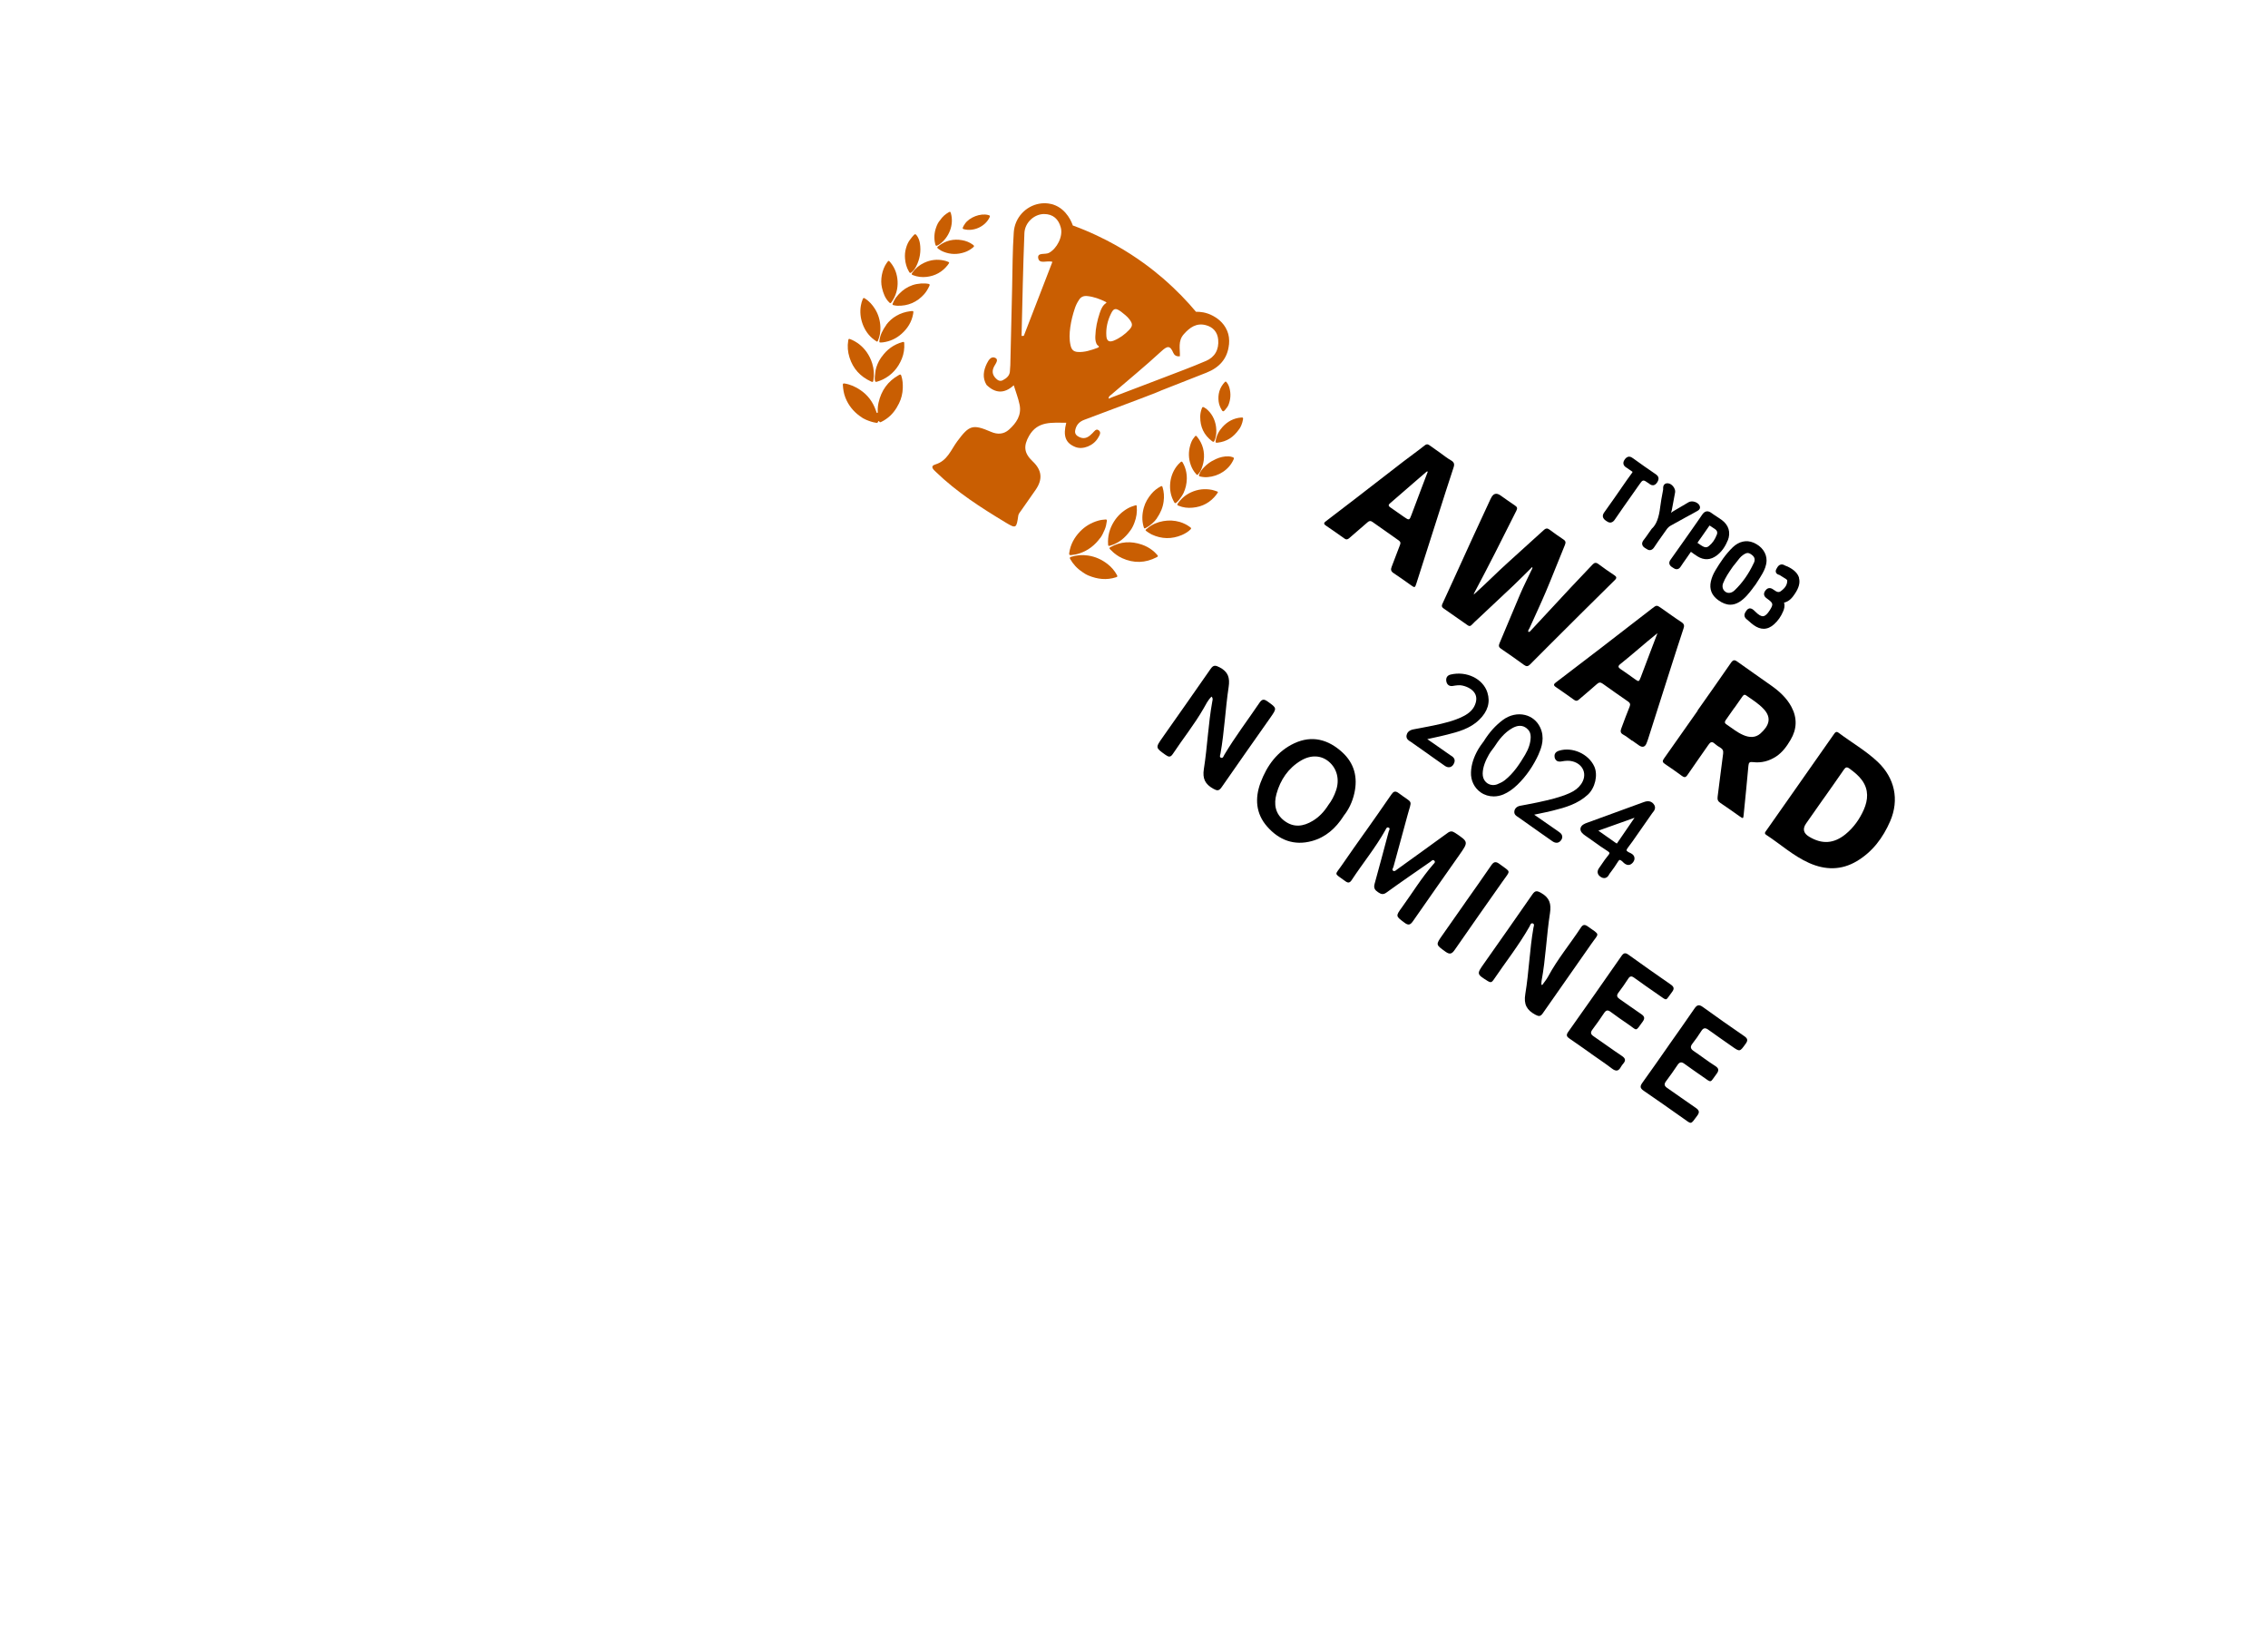 <svg viewBox="0 0 375 269" xmlns="http://www.w3.org/2000/svg" xmlns:xlink="http://www.w3.org/1999/xlink"><filter id="a" filterUnits="userSpaceOnUse" height="269" width="375" x="0" y="0"><feOffset dx="0" dy="0"/><feGaussianBlur result="blur" stdDeviation="4"/><feFlood flood-opacity=".75"/><feComposite in2="blur" operator="in"/><feComposite in="SourceGraphic"/></filter><path d="m362.99 256.26-350.49-244c65.83.49 111.66-.49 177.5 0 61 39.33 111.99 79.41 172.99 118.74z" fill="#fff" filter="url(#a)"/><g fill="#c95e02"><path d="m203.21 56.95c.08-.84-.02-1.59-.3-2.25-.62-1.52-1.89-2.24-2.35-2.49-1.14-.62-2.22-.69-2.81-.67-1.38-1.66-3.18-3.55-5.41-5.49-1.74-1.5-4.35-3.54-7.81-5.49-1.91-1.07-4.3-2.25-7.15-3.29-.11-.33-.92-2.68-3.22-3.45-.18-.06-1.12-.36-2.31-.15-2.24.4-4.07 2.29-4.23 4.74-.21 3.03-.2 6.08-.27 9.13-.11 4.27-.2 8.55-.3 12.82 0 .29-.06.58-.06.88 0 .83-.53 1.27-1.18 1.61-.52.27-.9-.03-1.23-.38-.54-.59-.57-1.23-.19-1.93.24-.44.76-1.08.2-1.37-.69-.37-1.15.36-1.43.94-.55 1.15-.76 2.34-.04 3.52 1.41 1.37 2.9 1.52 4.5.06.36 1.17.75 2.16.96 3.19.36 1.75-.53 3.05-1.76 4.15-.87.77-1.88.82-2.95.36-3.06-1.32-3.62-1.1-5.6 1.57-1.03 1.39-1.62 3.2-3.57 3.8-1 .3-.39.85.05 1.26 3.45 3.34 7.47 5.91 11.55 8.37 1.72 1.04 1.77.92 2.07-1.18.05-.31.34-.61.53-.9.77-1.12 1.56-2.22 2.33-3.33 1.21-1.74 1.06-3.26-.49-4.72-1.43-1.36-1.55-2.52-.59-4.21 1.44-2.52 3.83-2.15 6.15-2.17-.57 2.21-.11 3.37 1.5 4.01 1.24.5 3.02-.21 3.77-1.53.23-.4.57-.89.08-1.24-.43-.31-.72.19-1 .47-.6.61-1.24 1.1-2.17.67-.46-.21-.8-.52-.71-1.08.15-.89.66-1.47 1.5-1.78 3.12-1.17 6.24-2.35 9.36-3.52.82-.31 1.63-.63 2.44-.94.27-.11.54-.23.82-.34l.05-.03c2.5-.99 5.02-1.98 7.53-2.96 2.13-.84 3.5-2.31 3.73-4.65zm-34.3-1.43c.14-5.67.24-11.33.47-17 .08-1.75 1.64-3.14 3.25-3.14 1.49 0 2.41.85 2.77 2.25.39 1.49-.66 3.47-1.96 4.17-.61.33-1.94-.12-1.78.86.18 1.07 1.48.34 2.35.62-1.58 4.1-3.16 8.17-4.73 12.24-.12 0-.25 0-.36.01zm12.53 1.99c-1.05.38-2.11.75-3.25.67-.68-.05-1.01-.37-1.17-1.05-.25-1.02-.19-2.05-.05-3.08.15-1.06.42-2.1.76-3.11.16-.48.38-.92.66-1.34.31-.53.78-.72 1.38-.66 1.08.11 2.08.48 3.04.96.1.05.21.12.06.21-.59.4-.83 1.03-1.04 1.65-.41 1.23-.68 2.49-.72 3.79-.02.4 0 .81.16 1.2.05.13.12.26.23.34.3.19.24.31-.06.42zm5.24-2.96c-.72.75-1.55 1.36-2.53 1.76-.76.3-1.16.06-1.22-.76-.09-1.31.19-2.54.77-3.71.44-.9.76-.97 1.66-.32.43.35.99.74 1.4 1.29.55.74.54 1.09-.09 1.75zm12.7 5.12c-2.36 1.02-4.79 1.9-7.19 2.83-2.78 1.07-5.57 2.12-8.35 3.18-.18.08-.36.15-.54.23-.02-.31.17-.48.39-.63 2.78-2.39 5.63-4.72 8.33-7.21.98-.9 1.44-1.02 1.98.26.15.35.49.65 1.09.56.04-1.22-.35-2.52.63-3.63 1-1.14 2.12-1.92 3.66-1.51 1.14.3 1.92 1.09 2.04 2.38.15 1.67-.56 2.91-2.03 3.54z"/><path d="m142.18 68.79c-1.09-.79-1.9-1.79-2.4-3.06-.27-.68-.37-1.37-.42-2.09-.01-.21.05-.28.27-.25.96.15 1.82.54 2.62 1.08 1.21.82 2.05 1.93 2.54 3.3.04.11.08.22.12.34.03.07.04.18.15.15.1-.02.07-.13.07-.2-.02-.5.02-1 .13-1.49.45-2.01 1.54-3.56 3.36-4.57.27-.15.33-.13.42.16.21.65.25 1.32.23 2-.03.88-.23 1.72-.62 2.51-.5 1.03-1.17 1.94-2.14 2.6-.26.18-.53.35-.82.48-.11.05-.2.11-.29-.05-.07-.14-.19-.12-.23.03-.04.18-.16.18-.29.16-.6-.08-1.16-.28-1.7-.51-.35-.15-.68-.34-.98-.58z"/><path d="m178.92 94.52c-.84-.55-1.49-1.27-1.98-2.13-.1-.18-.03-.29.15-.34.92-.29 1.85-.36 2.8-.22 1.21.18 2.28.66 3.24 1.41.63.49 1.15 1.09 1.54 1.8.14.24.1.31-.16.39-1.55.5-3.05.32-4.53-.29-.39-.16-.73-.38-1.06-.61z"/><path d="m181.9 88.94c-.86 1.17-1.95 2.03-3.33 2.51-.48.17-.96.26-1.46.31-.29.02-.36-.05-.32-.34.19-1.38.82-2.54 1.77-3.54.84-.88 1.85-1.47 3.01-1.81.4-.12.82-.17 1.25-.2.19-.01.21.12.19.26-.07.49-.16.98-.36 1.43-.21.48-.42.96-.74 1.39z"/><path d="m141.86 56.75c1.14.83 1.93 1.96 2.36 3.34.28.91.35 1.84.19 2.78-.05.28-.11.32-.37.2-1.78-.8-2.99-2.11-3.58-3.98-.29-.92-.37-1.85-.21-2.8.05-.3.08-.32.37-.21.43.16.83.4 1.24.67z"/><path d="m186.95 87.62c-.95 1.35-1.99 2.15-3.33 2.56-.05.01-.09.02-.14.04-.16.04-.25.04-.26-.18-.1-1.38.23-2.64.96-3.81.59-.94 1.37-1.68 2.34-2.22.38-.21.8-.35 1.22-.48.16-.05.19.01.21.15.09.94-.04 1.85-.38 2.73-.19.51-.44.98-.62 1.21z"/><path d="m184.54 91.67c-.33-.22-.66-.53-.98-.86-.18-.19-.17-.25.05-.37 1.67-.93 3.4-1.03 5.2-.41.61.21 1.18.51 1.7.91.3.23.58.49.83.79.17.2.15.25-.07.37-1.89.99-3.81 1.04-5.75.16-.33-.15-.63-.33-.97-.57z"/><path d="m145.8 58.97c.83-1.18 1.97-2.03 3.44-2.43.2-.05.26-.02.27.2.06.88-.07 1.74-.39 2.54-.62 1.53-1.64 2.7-3.13 3.44-.32.16-.66.27-1 .38-.22.07-.28 0-.33-.23-.08-.38.03-.75.05-1.13.04-.74.29-1.4.62-2.05.12-.24.29-.46.47-.74z"/><path d="m144.54 56.17c-.9-.67-1.52-1.55-1.91-2.61-.36-.99-.47-2.01-.29-3.05.06-.37.17-.73.31-1.07.08-.2.18-.22.36-.11.68.44 1.21 1.02 1.64 1.7.59.93.88 1.95.92 3.04.03.78-.1 1.53-.41 2.26-.07.16-.15.17-.27.08-.12-.08-.23-.16-.35-.25z"/><path d="m146.56 53.66c.86-1.14 2.22-2.01 3.97-2.22.52-.06.54-.05.45.46-.24 1.33-.92 2.4-1.92 3.29-.88.78-1.89 1.24-3.05 1.4-.09.01-.19.02-.28.02-.36.02-.36.01-.32-.33.12-.87.47-1.64 1.16-2.61z"/><path d="m189.77 87.96c-.53-.37-.42-.31.01-.68.74-.62 1.62-.97 2.56-1.14.92-.16 1.83-.12 2.73.14.64.19 1.22.49 1.75.89.16.12.16.21.03.34-.41.41-.9.7-1.43.93-1.68.71-3.35.68-5-.09-.11-.05-.22-.13-.33-.19-.11-.07-.22-.13-.32-.2z"/><path d="m191.29 85.68c-.43.59-1.04 1.17-1.81 1.58-.27.14-.29.14-.38-.15-.32-1.08-.27-2.14.03-3.22.24-.85.69-1.59 1.25-2.26.43-.51.95-.92 1.54-1.23.15-.08.24-.07.3.12.24.78.29 1.57.18 2.38-.13.97-.49 1.85-1.12 2.77z"/><path d="m146.6 43.49c.32-.47.33-.48.69-.03.71.88 1.05 1.9 1.12 3.01.07 1.26-.26 2.42-.99 3.46-.17.24-.21.24-.41.04-.67-.66-.97-1.51-1.18-2.4-.31-1.3 0-2.98.77-4.09z"/><path d="m201.12 81.77c-.99 1.28-2.29 2-3.91 2.15-.81.08-1.6-.01-2.36-.33-.21-.09-.24-.16-.11-.36.57-.81 1.29-1.44 2.2-1.85 1.11-.51 2.27-.64 3.47-.4.3.06.58.18.86.27.12.04.12.11.07.2-.07.11-.15.21-.22.31z"/><path d="m195.31 82.14c-.27.38-.5.71-.83.96-.14.11-.23.1-.32-.06-.58-1-.78-2.07-.67-3.21.1-1 .45-1.91 1.04-2.72.2-.27.43-.51.68-.73.14-.12.24-.09.33.06.49.85.71 1.76.69 2.74-.02.81-.2 1.59-.54 2.32-.12.25-.27.47-.38.64z"/><path d="m148.14 49.18c1.23-1.59 2.82-2.42 4.86-2.32.17 0 .33.04.5.06.19.03.27.13.18.31-.23.51-.51.99-.88 1.41-1.19 1.32-2.67 1.96-4.45 1.9-.2 0-.39-.06-.59-.09-.2-.02-.21-.13-.15-.28.13-.35.32-.67.53-.99z"/><path d="m198.6 77.81c.7-.93 1.51-1.51 2.45-1.93.66-.3 1.35-.47 2.08-.44.22 0 .44.05.65.12.26.09.29.16.18.4-.38.86-.98 1.53-1.76 2.05-.77.51-1.63.79-2.54.86-.42.03-.84-.01-1.25-.11-.17-.04-.2-.13-.14-.28.11-.27.22-.55.34-.67z"/><path d="m197.35 72.45c.04-.05.07-.1.11-.16.23-.33.29-.33.53-.02.89 1.13 1.22 2.42 1.04 3.84-.08.6-.26 1.16-.51 1.7-.11.23-.28.42-.44.62-.1.13-.2.06-.28-.03-.41-.45-.72-.97-.92-1.55-.38-1.08-.4-2.18-.07-3.28.12-.4.27-.8.54-1.14z"/><path d="m150.54 39.53c.18-.25.37-.49.59-.71.15-.15.27-.12.39.03.32.4.5.87.58 1.36.21 1.33 0 2.61-.61 3.81-.18.36-.41.7-.73.96-.25.2-.31.2-.47-.08-.39-.66-.59-1.38-.65-2.15-.05-.58 0-1.17.16-1.72.15-.54.37-1.06.74-1.51z"/><path d="m156.68 43.84c-.89 1.12-2.04 1.76-3.46 1.93-.77.09-1.52 0-2.25-.28-.26-.1-.29-.16-.13-.4.51-.73 1.18-1.29 1.99-1.66 1.03-.48 2.11-.61 3.23-.37.25.05.49.12.73.23.16.07.19.14.08.28-.07.09-.13.18-.19.27z"/><path d="m155.27 41.22c-.39-.27-.4-.33 0-.62 1.13-.84 2.39-1.14 3.78-.9.66.11 1.27.35 1.81.75.25.19.26.26.02.46-.42.35-.88.62-1.4.79-1.16.39-2.32.38-3.47-.08-.26-.1-.51-.23-.73-.4z"/><path d="m199.4 67.53c.9.72 1.5 1.76 1.67 3.04.1.77.06 1.52-.25 2.25-.1.25-.19.27-.41.11-1.35-1.01-1.97-2.36-1.96-4.03 0-.43.08-.84.21-1.24.15-.47.22-.49.73-.12z"/><path d="m204.88 70.95c-.96 1.37-2.08 2.05-3.53 2.22-.35.04-.4 0-.34-.36.15-.87.56-1.62 1.15-2.26.82-.89 1.83-1.43 3.05-1.53.31-.03.36.02.31.32-.11.66-.37 1.26-.64 1.62z"/><path d="m155.43 36.41c.39-.59.87-1 1.43-1.32.23-.13.28-.11.36.15.55 1.91-.3 4.03-1.9 5.16-.07.05-.15.09-.23.13-.33.17-.37.14-.46-.21-.23-.94-.16-1.87.17-2.77.15-.43.36-.85.64-1.15z"/><path d="m159.52 37.03c.75-1.13 2.62-1.82 3.86-1.49.34.09.36.14.21.45-.75 1.49-2.64 2.33-4.24 1.89-.17-.05-.21-.13-.14-.3.09-.21.2-.4.32-.55z"/><path d="m202.82 67.42c-.12.17-.24.34-.39.48-.16.15-.28.1-.38-.06-.27-.44-.48-.91-.55-1.43-.08-.59-.05-1.17.12-1.74.17-.58.49-1.08.9-1.52.12-.13.22-.06.29.04.23.27.37.59.47.93.27.98.2 1.93-.18 2.87-.07.16-.18.3-.27.44z"/></g><path d="m243.66 98.3c1.99-1.77 3.83-3.66 5.79-5.42 1.95-1.76 3.9-3.53 5.85-5.3.28-.25.53-.3.86-.06.77.57 1.55 1.13 2.35 1.66.39.26.4.5.23.92-1.05 2.53-2.03 5.09-3.1 7.61-.87 2.06-1.83 4.09-2.75 6.14-.09.19-.28.35-.19.6.22.05.32-.12.43-.24 2.19-2.36 4.38-4.73 6.58-7.08 1.19-1.27 2.4-2.52 3.59-3.79.33-.35.59-.4.99-.1.85.64 1.73 1.25 2.62 1.84.38.25.45.46.1.8-1.8 1.77-3.59 3.55-5.39 5.33-1.78 1.76-3.55 3.53-5.32 5.3-1.11 1.11-2.22 2.21-3.32 3.33-.33.33-.6.37-1 .07-1.25-.92-2.52-1.8-3.8-2.67-.38-.26-.42-.5-.24-.92 1.15-2.68 2.24-5.38 3.39-8.06.58-1.36 1.26-2.68 1.89-4.02.07-.15.21-.29.13-.52-1.06 1.05-2.1 2.1-3.17 3.12-1.91 1.81-3.84 3.6-5.76 5.41-.36.34-.74.67-1.08 1.04-.23.24-.41.25-.67.07-1.34-.94-2.67-1.88-4.02-2.81-.3-.21-.3-.43-.16-.73.62-1.34 1.24-2.69 1.85-4.03 1.02-2.24 2.03-4.48 3.06-6.71 1.01-2.19 2.02-4.38 3.04-6.57.03-.06.06-.12.09-.17q.55-1.16 1.57-.44c.8.56 1.6 1.14 2.41 1.68.36.24.41.43.21.84-2.27 4.54-4.55 9.07-6.94 13.55-.06.11-.08.23-.12.35z"/><path d="m280.68 117.45c1.84-2.62 3.7-5.23 5.51-7.87.37-.53.61-.55 1.11-.18 1.85 1.34 3.75 2.63 5.61 3.96 1.32.94 2.51 2.02 3.29 3.48.98 1.84.92 3.68-.14 5.46-.62 1.05-1.32 2.04-2.37 2.74-1.18.78-2.46 1.11-3.84.94-.56-.07-.71.06-.76.61-.24 2.69-.51 5.37-.78 8.05-.07.71-.08.71-.65.32-1.07-.75-2.13-1.52-3.22-2.24-.41-.27-.5-.57-.44-1.03.31-2.37.59-4.75.91-7.12.06-.46-.07-.74-.45-.97-.34-.2-.67-.42-.96-.68-.45-.41-.71-.25-1.02.2-1.14 1.67-2.34 3.31-3.47 4.99-.31.46-.55.42-.93.14-.92-.67-1.84-1.33-2.78-1.95-.42-.28-.48-.49-.17-.91 1.87-2.63 3.72-5.27 5.57-7.91zm6.06-.41c-.46.66-.92 1.32-1.39 1.98-.2.27-.23.5.09.71.92.62 1.78 1.34 2.81 1.78.97.42 1.99.49 2.83-.26 1.4-1.25 1.91-2.56.55-4.03-.85-.92-1.92-1.57-2.93-2.28-.3-.21-.47 0-.63.23-.43.63-.87 1.25-1.31 1.87z"/><path d="m297.63 129.34c1.87-2.66 3.74-5.31 5.6-7.98.21-.3.39-.52.77-.23 2.14 1.61 4.48 2.94 6.45 4.79 2.83 2.67 3.62 6.26 2.08 9.83-1.19 2.73-2.9 5.04-5.51 6.6-2.57 1.53-5.22 1.49-7.88.31-2.61-1.16-4.73-3.1-7.1-4.65-.42-.27-.12-.52.04-.76 1.85-2.64 3.71-5.28 5.56-7.92zm3.89 2.66c-.96 1.37-1.93 2.74-2.89 4.12q-.93 1.33.5 2.19c2.14 1.29 4.09 1.16 6.03-.42 1.34-1.1 2.32-2.49 3.01-4.05.71-1.63.83-3.28-.28-4.84-.57-.79-1.31-1.38-2.09-1.95-.44-.32-.65-.23-.93.18-1.1 1.6-2.22 3.18-3.34 4.77z"/><path d="m238.26 74.96c.55.39 1.08.82 1.67 1.15.51.3.59.62.41 1.16-.88 2.66-1.73 5.33-2.58 8-1.19 3.72-2.38 7.45-3.57 11.18-.22.7-.28.73-.85.32-.96-.67-1.91-1.38-2.9-2.02-.46-.3-.53-.59-.33-1.08.48-1.19.89-2.4 1.37-3.59.15-.36.07-.55-.23-.76-1.45-1.01-2.89-2.03-4.33-3.05-.3-.21-.52-.19-.8.06-1.01.89-2.04 1.76-3.05 2.64-.25.21-.47.27-.76.06-1.03-.73-2.06-1.46-3.11-2.17-.47-.32-.2-.52.07-.73 1.53-1.18 3.08-2.35 4.61-3.53 2.72-2.1 5.43-4.21 8.15-6.3 1.17-.9 2.38-1.75 3.53-2.67.31-.25.51-.23.79-.03.64.46 1.28.9 1.92 1.36zm-2.19 2.99c-.12 0-.18 0-.2.02-2.02 1.75-4.04 3.5-6.06 5.25-.31.27-.22.45.07.65.77.53 1.54 1.07 2.31 1.61.8.56.86.53 1.19-.38.53-1.45 1.08-2.89 1.63-4.33.35-.93.71-1.86 1.07-2.81z"/><path d="m269.83 122.43c-.48-.34-.94-.73-1.45-1-.54-.29-.44-.67-.28-1.09.44-1.18.87-2.36 1.35-3.53.17-.42.05-.63-.28-.86-1.4-.97-2.79-1.94-4.17-2.93-.37-.27-.63-.24-.96.06-.99.88-2.01 1.73-3.01 2.59-.25.22-.47.23-.75.03-1.01-.72-2.02-1.44-3.05-2.14-.41-.28-.34-.47 0-.73 2.44-1.86 4.87-3.72 7.3-5.58 2.87-2.21 5.74-4.43 8.61-6.65.78-.6.77-.61 1.59-.04 1.09.76 2.16 1.55 3.27 2.27.46.3.53.58.36 1.06-.71 2.14-1.4 4.3-2.09 6.45-1.27 3.97-2.53 7.95-3.8 11.92-.05.17-.12.33-.18.49q-.38 1.11-1.32.45c-.37-.26-.75-.53-1.12-.79zm4.21-17.76c-2.12 1.7-4.08 3.47-6.14 5.11-.42.33-.36.55.06.83.8.53 1.57 1.09 2.35 1.65.65.46.68.46.98-.31.49-1.28.96-2.56 1.45-3.84.43-1.15.87-2.29 1.31-3.44z"/><path d="m225.68 137.59c1.45-2.07 2.92-4.12 4.34-6.21.37-.54.65-.72 1.25-.27 2.46 1.87 2.19.87 1.41 3.82-.74 2.79-1.53 5.57-2.28 8.36-.06.21-.32.5-.02.67.23.13.44-.11.65-.26 2.77-2 5.56-3.99 8.32-6.01.46-.34.78-.32 1.23-.02 2.23 1.49 2.24 1.48.72 3.65-2.56 3.65-5.13 7.29-7.67 10.95-.44.63-.76.74-1.4.26-1.46-1.09-1.5-1.07-.43-2.54 1.72-2.37 3.24-4.88 5.17-7.1.15-.17.43-.38.18-.62-.24-.24-.45.04-.64.18-2.42 1.68-4.86 3.35-7.25 5.08-.56.41-.91.29-1.4-.04-.53-.35-.77-.7-.58-1.38.8-2.87 1.56-5.76 2.33-8.64.06-.22.3-.52 0-.66-.34-.16-.44.23-.57.45-1.62 2.89-3.73 5.45-5.54 8.21-.31.47-.59.54-1.05.2-1.98-1.46-1.78-.88-.53-2.73 1.23-1.8 2.5-3.58 3.76-5.36z"/><path d="m200.32 115.15c-.61.59-.94 1.31-1.32 1.97-1.51 2.63-3.41 4.99-5.08 7.51-.38.58-.69.52-1.2.16-1.68-1.2-1.69-1.18-.5-2.88 2.65-3.78 5.32-7.54 7.94-11.33.48-.7.83-.61 1.51-.26 1.39.73 1.71 1.7 1.48 3.24-.55 3.66-.7 7.37-1.35 11.02-.04.21-.21.56.07.67.35.15.44-.26.56-.47 1.77-2.98 3.87-5.73 5.81-8.6.42-.63.75-.65 1.34-.23 1.56 1.12 1.58 1.09.46 2.69-2.69 3.83-5.39 7.64-8.05 11.49-.46.67-.77.59-1.4.24-1.32-.74-1.79-1.65-1.54-3.24.59-3.71.72-7.49 1.4-11.2.04-.22.15-.49-.13-.78z"/><path d="m254.99 162.84c.33-.47.72-.92.99-1.43 1.54-2.87 3.63-5.37 5.41-8.08.34-.53.66-.53 1.14-.19 2.14 1.51 1.86 1.04.6 2.87-2.67 3.84-5.37 7.65-8.04 11.49-.37.54-.66.54-1.22.24-1.42-.76-1.96-1.7-1.67-3.43.6-3.62.71-7.3 1.34-10.93.04-.24.24-.62-.11-.74-.34-.1-.41.3-.54.53-1.76 3.1-3.97 5.89-5.96 8.83-.26.38-.48.46-.91.19-1.88-1.18-1.89-1.16-.62-2.96 2.65-3.78 5.32-7.54 7.94-11.34.45-.65.72-.71 1.45-.3 1.41.79 1.73 1.8 1.49 3.35-.58 3.72-.7 7.49-1.39 11.2-.04.2-.02.42-.03.63.05.02.1.04.16.06z"/><path d="m222.14 134.92c-1.3 2.02-2.96 3.49-5.23 4.11-2.96.81-5.44-.17-7.39-2.39-1.89-2.14-2.06-4.69-1.09-7.28 1.06-2.82 2.77-5.18 5.57-6.49 2.94-1.37 5.62-.63 7.92 1.47 2.01 1.83 2.61 4.16 2.01 6.8-.32 1.42-.93 2.7-1.8 3.77zm-2.53-1.82c.54-.68.99-1.52 1.3-2.45.61-1.79.16-3.61-1.2-4.75-1.27-1.07-2.97-1.15-4.61-.17-2.11 1.26-3.4 3.19-4.04 5.5-.47 1.69-.22 3.31 1.31 4.46 1.55 1.16 3.13.94 4.7-.01 1.03-.63 1.84-1.47 2.54-2.57z"/><path d="m275.87 172.86c1.43-2.04 2.89-4.07 4.29-6.13.43-.64.78-.72 1.42-.25 2.25 1.63 4.52 3.22 6.81 4.79.55.38.67.68.25 1.26-.98 1.36-.95 1.38-2.33.4-1.27-.9-2.56-1.77-3.82-2.69-.51-.38-.85-.36-1.2.21-.44.71-.94 1.4-1.45 2.06-.4.51-.35.85.19 1.22 1.19.8 2.32 1.69 3.53 2.45.71.44.67.81.22 1.4-1.09 1.42-.67 1.5-2.29.37-1-.7-2-1.38-2.98-2.1-.49-.36-.8-.3-1.14.2-.61.91-1.23 1.8-1.89 2.67-.37.49-.31.79.19 1.13 1.57 1.07 3.1 2.2 4.68 3.26.59.4.73.72.27 1.33-1.13 1.51-.87 1.44-2.32.42-2.17-1.52-4.32-3.06-6.52-4.55-.63-.43-.64-.74-.22-1.33 1.46-2.02 2.88-4.07 4.31-6.11z"/><path d="m263.04 174.15c-1.17-.82-2.34-1.66-3.52-2.46-.48-.32-.61-.58-.23-1.11 2.96-4.17 5.89-8.35 8.81-12.55.38-.55.67-.57 1.19-.19 2.3 1.66 4.62 3.29 6.95 4.9.58.4.62.73.2 1.27-1.14 1.47-.66 1.51-2.28.4-1.34-.92-2.66-1.85-3.98-2.8-.43-.31-.69-.26-.97.18-.51.78-1.04 1.56-1.61 2.3-.36.47-.25.75.2 1.06 1.18.81 2.34 1.66 3.53 2.46.54.36.71.68.28 1.27-1.26 1.74-.85 1.49-2.41.43-.98-.67-1.95-1.34-2.9-2.05-.46-.34-.74-.29-1.06.18-.62.93-1.26 1.85-1.94 2.75-.37.49-.3.78.2 1.12 1.57 1.07 3.1 2.2 4.68 3.25.59.4.66.75.21 1.27-.14.16-.27.34-.38.53-.38.71-.81.79-1.48.28-1.13-.87-2.34-1.66-3.51-2.49z"/><path d="m242.26 149.2c1.43-2.04 2.89-4.07 4.29-6.13.43-.64.76-.72 1.4-.24 1.92 1.44 1.86.93.48 2.9-2.63 3.76-5.29 7.49-7.89 11.27-.48.7-.83.83-1.55.31-1.6-1.16-1.63-1.12-.49-2.74 1.25-1.79 2.51-3.57 3.76-5.36z"/><path d="m289.8 97.25c.16-.21.32-.42.48-.63l.36-.56c.26-.41.53-.82.77-1.25.33-.59.66-1.31.68-2.14.02-1.26-.81-2.4-2.17-2.97-1.15-.49-2.39-.21-3.4.75-1.2 1.15-2.1 2.52-2.88 3.82-.37.61-.62 1.23-.76 1.85-.28 1.26.13 2.31 1.24 3.1.68.49 1.34.74 1.98.74.5 0 .99-.15 1.47-.44.96-.59 1.61-1.45 2.24-2.27zm.17-4.17c-.82 1.77-1.88 3.28-3.16 4.5-.46.44-1.01.55-1.45.29-.5-.3-.68-.88-.45-1.47.37-.94.94-1.77 1.55-2.65l.16-.22c.19-.21.36-.44.54-.67.31-.41.63-.84 1.06-1.13.61-.42.9-.42 1.45 0 .47.36.57.79.31 1.35z"/><path d="m285.68 89.35c.52-1.34.16-2.56-1.03-3.42-.26-.19-.53-.37-.8-.54-.29-.19-.59-.38-.87-.59-.19-.14-.49-.32-.82-.27-.35.06-.57.34-.71.54-.6.89-1.23 1.77-1.85 2.66l-1.43 2.03c-.64.92-1.28 1.83-1.94 2.74-.18.24-.25.47-.21.68.06.32.33.5.51.61l.09.06c.16.11.36.24.6.24.04 0 .08 0 .13-.01.21-.04.39-.18.55-.43.29-.45.6-.88.91-1.32.24-.34.49-.69.72-1.04.02-.03.04-.06.05-.07.01 0 .03.02.05.03.34.25.68.5 1.04.72 1.1.68 2.18.62 3.21-.17.78-.6 1.38-1.43 1.78-2.46zm-1.82-.96c-.3.79-.72 1.4-1.28 1.85-.38.31-.67.35-1.44-.18-.21-.15-.44-.31-.47-.31.01-.07.17-.29.32-.5l.49-.69c.37-.52.73-1.03 1.08-1.55.07-.1.11-.14.11-.14.01 0 .04.01.1.06.13.09.26.17.39.26.16.1.32.2.47.32.19.14.42.4.23.9z"/><path d="m297.47 95.54c-.21-.76-.84-1.38-1.91-1.89-.08-.04-.16-.06-.24-.09s-.16-.06-.21-.09c-.24-.15-.47-.2-.69-.14-.33.08-.5.37-.62.58l-.05.09c-.05.08-.21.34-.11.62.1.27.36.35.51.4.03.01.07.02.09.03.19.13.39.25.59.37.14.08.28.17.42.26.26.17.26.27.26.31 0 .67-.33 1.2-1.06 1.73-.33.24-.61.19-1.17-.22-.25-.18-.85-.61-1.39.13-.18.24-.24.46-.21.68.05.32.3.5.53.67 1 .72 1.04.9.4 1.91-.39.62-.74.93-1.07.97-.34.04-.75-.19-1.32-.76-.04-.04-.09-.09-.13-.13-.26-.24-.52-.44-.82-.4-.31.05-.49.31-.68.63-.26.43-.19.84.2 1.16.13.11.26.22.39.33.25.23.51.45.79.65.56.4 1.11.6 1.64.6.6 0 1.18-.25 1.73-.75.65-.58 1.15-1.31 1.5-2.15.16-.38.31-.88.14-1.42.86-.2 1.38-.83 1.8-1.48.66-.98.88-1.83.67-2.59z"/><path d="m279.38 85.17 1.27-.71c.53-.28.48-.65.35-.91-.14-.27-.44-.49-.81-.6s-.74-.08-1.01.08c-.37.21-.74.43-1.1.65-.47.28-.94.56-1.42.83-.09.05-.18.12-.27.19-.03.02-.06.05-.1.08.01-.04.03-.09.04-.13.04-.11.07-.22.09-.32.09-.53.19-1.07.3-1.6.09-.45.17-.9.25-1.35.05-.29-.07-.66-.32-.97-.26-.32-.58-.51-.9-.52-.24-.01-.41.05-.55.18-.21.21-.21.49-.21.69v.16l-.08.44c-.15.79-.3 1.6-.4 2.41-.22 1.84-.65 2.96-1.41 3.64l-.53.75c-.29.42-.53.77-.79 1.09-.08.1-.32.4-.25.75.06.32.32.5.52.62l.13.08c.17.11.36.24.61.24.05 0 .09 0 .14-.02.22-.05.41-.2.58-.46.41-.63.85-1.25 1.29-1.87.25-.36.51-.71.76-1.07.2-.29.43-.5.73-.66 1.04-.56 2.08-1.14 3.11-1.72z"/><path d="m272.62 79.9c.17.15.43.35.75.31.24-.03.45-.19.64-.48.36-.56.28-.99-.26-1.35-1.26-.85-2.5-1.73-3.73-2.62-.19-.14-.4-.27-.65-.27-.39 0-.63.33-.71.44-.13.18-.3.46-.23.78.07.31.33.5.56.63.12.07.23.15.33.23.14.1.27.2.42.29s.19.14.19.14 0 .08-.13.24c-.55.74-1.08 1.5-1.61 2.27l-.9 1.3s-.39.56-.39.56c-.54.78-1.09 1.56-1.65 2.33-.19.26-.26.49-.22.72.05.32.3.51.55.69.19.13.41.27.66.27.04 0 .08 0 .13-.01.3-.06.5-.29.62-.47.97-1.42 1.96-2.83 2.96-4.24l1.04-1.48c.66-.95.66-.95 1.65-.26z"/><path d="m239.92 124.92c-.75-.53-1.5-1.05-2.26-1.58l-1.67-1.16.97-.21c.78-.17 1.56-.34 2.34-.54 1.76-.45 3.75-.96 5.27-2.44 1.42-1.37 1.88-2.89 1.36-4.52-.72-2.27-3.45-3.6-6.09-2.96-.54.13-.8.54-.7 1.11s.51.87 1.08.77c.58-.1 1.1-.17 1.56-.07 1 .22 1.77.72 2.11 1.35.27.51.28 1.11.01 1.79-.3.79-.93 1.42-1.91 1.92-1.52.78-3.18 1.17-5.03 1.56-.71.15-1.43.28-2.15.42l-1.12.21c-.79.15-1.05.61-1.12.96-.12.6.36.89.56 1.01l.1.06c.68.49 1.37.97 2.06 1.45l.4.28s1.15.82 1.15.82c.67.47 1.34.93 2 1.41.25.18.48.27.71.27.08 0 .16-.01.23-.03.29-.08.52-.32.67-.7.27-.68-.28-1.03-.54-1.2z"/><path d="m254.42 124.61c.49-1.08 1.04-2.71.22-4.4-.5-1.03-1.38-1.75-2.48-2.02-1.22-.3-2.55 0-3.64.8-1.25.93-2.27 2.06-3.2 3.56l-.2.27c-.21.29-.48.64-.7 1.03-.75 1.3-1.15 2.54-1.2 3.8-.06 1.35.54 2.59 1.6 3.33.64.45 1.39.67 2.16.67.53 0 1.06-.11 1.58-.32.8-.34 1.55-.85 2.34-1.61 1.45-1.4 2.64-3.13 3.54-5.12zm-9.27 3.31c.02-1.2.51-2.25 1.04-3.2.17-.3.38-.59.59-.86.09-.13.18-.25.27-.36.77-1.2 1.67-2.4 3.04-3.16.35-.19.77-.36 1.22-.36s.91.16 1.34.62c.31.33.45.74.44 1.26-.02.95-.33 1.9-.92 2.9-.85 1.43-1.88 3.05-3.37 4.22-.36.28-.79.48-1.2.65-.55.23-1.18.18-1.67-.15-.5-.34-.78-.91-.77-1.56z"/><path d="m257.74 137.5-4.07-2.83c.3-.06.61-.13.91-.19.72-.15 1.45-.3 2.16-.48 2.11-.52 4.14-1.11 5.8-2.64 1.21-1.12 1.7-3.25 1.07-4.65-.95-2.09-3.62-3.29-5.82-2.62-.72.22-.8.69-.75 1.05.04.27.16.47.35.61.3.21.67.14.83.11.7-.13 1.24-.14 1.73-.02.89.21 1.56.75 1.85 1.49.28.73.14 1.56-.38 2.3-.43.62-1.05 1.1-1.93 1.49-1.6.71-3.34 1.1-5.03 1.47l-.38.08c-.54.12-1.08.22-1.62.32-.37.07-.75.14-1.12.21-.54.11-.88.44-.95.9-.08.55.35.8.6.95.68.48 1.37.97 2.05 1.45l1.5 1.06c.7.49 1.41.99 2.11 1.48.17.12.42.27.72.27.05 0 .1 0 .14-.01.24-.04.45-.19.62-.43.15-.22.21-.45.17-.67-.06-.35-.35-.55-.56-.7z"/><path d="m273.42 132.91c-.56-.71-1.36-.42-1.66-.31-3.14 1.15-6.29 2.3-9.43 3.44-.25.09-.93.34-1.01.92-.06.52.4.9.75 1.14.49.33.97.68 1.45 1.02.71.51 1.44 1.04 2.2 1.51.37.23.4.36.4.37 0 .02 0 .15-.27.47-.36.42-.66.87-.96 1.31l-.4.58c-.16.22-.39.52-.32.92.04.26.21.49.49.67.2.14.4.2.59.2.06 0 .12 0 .18-.02.36-.09.52-.38.63-.58.02-.04.05-.09.07-.12l.25-.33c.37-.5.75-1.02 1.08-1.57.21-.35.32-.38.34-.38.01 0 .13-.01.41.22.04.03.08.07.12.12.21.21.52.51.96.49.27-.02.51-.17.72-.43.22-.29.29-.57.22-.85-.11-.44-.52-.63-.8-.76-.05-.02-.1-.04-.13-.06-.33-.18-.36-.3-.36-.31 0-.03 0-.17.29-.54.47-.6.91-1.24 1.33-1.85.18-.27.37-.54.56-.8l.51-.73c.52-.74 1.04-1.47 1.55-2.22.03-.04.07-.09.1-.13.18-.21.65-.76.14-1.39zm-6.26 6.43-2.88-2.03 5.98-2.13-2.92 4.26s-.05-.01-.17-.1z"/></svg>